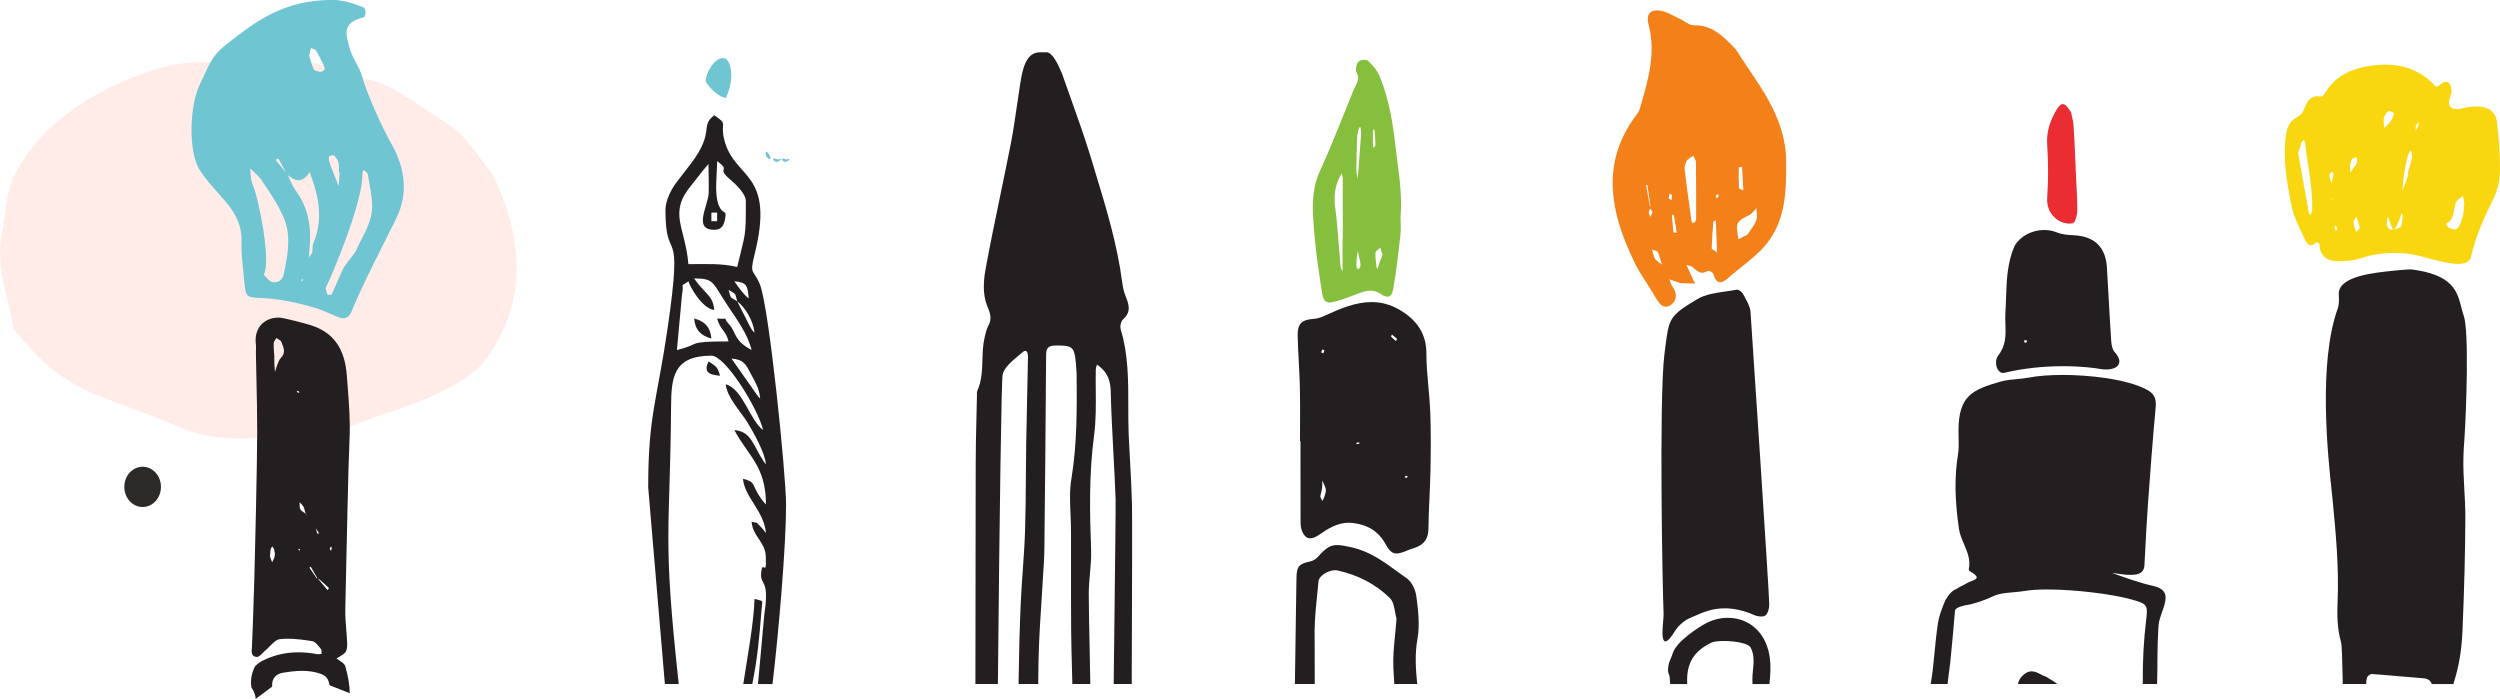 <?xml version="1.0" encoding="UTF-8"?>
<!DOCTYPE svg PUBLIC "-//W3C//DTD SVG 1.0//EN" "http://www.w3.org/TR/2001/REC-SVG-20010904/DTD/svg10.dtd">
<!-- Creator: CorelDRAW -->
<svg xmlns="http://www.w3.org/2000/svg" xml:space="preserve" width="81.747mm" height="22.852mm" version="1.0" style="shape-rendering:geometricPrecision; text-rendering:geometricPrecision; image-rendering:optimizeQuality; fill-rule:evenodd; clip-rule:evenodd"
viewBox="0 0 1758.4 491.56"
 xmlns:xlink="http://www.w3.org/1999/xlink"
 xmlns:xodm="http://www.corel.com/coreldraw/odm/2003">
 <defs>
  <style type="text/css">
   <![CDATA[
    .fil9 {fill:#2B2A29}
    .fil7 {fill:#231F20}
    .fil8 {fill:#6FC5D1}
    .fil0 {fill:#FFECE9}
    .fil1 {fill:#231F20;fill-rule:nonzero}
    .fil2 {fill:#6FC5D2;fill-rule:nonzero}
    .fil3 {fill:#86BE3E;fill-rule:nonzero}
    .fil4 {fill:#EA2D33;fill-rule:nonzero}
    .fil5 {fill:#F4801A;fill-rule:nonzero}
    .fil6 {fill:#F9D710;fill-rule:nonzero}
   ]]>
  </style>
 </defs>
 <g id="Layer_x0020_1">
  <g id="_2483699485504">
   <path class="fil0" d="M346.84 123.26c-7.87,-9.2 -18.71,-28.64 -33.18,-37.04 -17.75,-10.3 -34.31,-25.37 -53.91,-30.17 -8.92,-2.18 -18.04,-3.89 -26.55,-7.79 -7.48,-3.43 -14.44,-5.66 -22.28,-2.82 -3.57,1.29 -7.53,1.06 -11.3,0.93 -21.31,-0.86 -42.66,-3.61 -63.9,-2.46 -33.02,1.79 -106.36,30.77 -128,84.87 -3.48,10.97 -4.03,23.54 -6.37,35.22 -4.9,24.44 4.92,45.51 8.36,68.04 8.26,8.75 16.01,18.58 24.93,25.9 8.98,7.36 18.8,13.57 28.84,17.91 20.33,8.79 41.29,15.06 61.55,24.12 15.6,6.98 31.38,8.53 47.48,8.55 5.35,0.01 10.75,-1.42 16.04,-0.83 21.45,2.33 42.22,-0.71 62.8,-9.57 17.98,-7.75 36.9,-11.88 54.61,-20.48 13.39,-6.5 28.55,-13.89 37.63,-27.23 22.72,-33.36 28.47,-74.55 3.26,-127.14z"/>
   <path class="fil1" d="M225 408.66l-1.25 -1.49c0.04,0 0.07,0 0.11,0 0.2,0 0.41,0 0.5,0.09 2.14,1.86 4.64,4.08 7.04,6.4 -0.09,0.17 -0.4,0.6 -0.64,0.92 -0.13,0.18 -0.26,0.35 -0.37,0.51 -1.8,-2.15 -3.59,-4.29 -5.39,-6.44zm-1.84 -1.78c-0.17,-0.02 -0.4,-0.05 -0.45,-0.12 -1.37,-1.99 -2.73,-4.02 -4.05,-5.99l-1.03 -1.53c0.24,-0.16 0.47,-0.31 0.71,-0.47l0.23 -0.16 0.98 1.72c1.25,2.19 2.5,4.39 3.76,6.57 -0.05,-0.01 -0.11,-0.01 -0.16,-0.02zm-8.49 -45.82c-0.38,-0.3 -0.81,-0.58 -1.23,-0.85 -0.91,-0.59 -1.86,-1.19 -2.21,-2 -0.48,-1.1 -0.49,-2.43 -0.5,-3.72 -0,-0.42 -0,-0.85 -0.02,-1.27 0.23,0.25 0.47,0.49 0.71,0.73 0.74,0.76 1.52,1.55 2.01,2.46 0.51,0.91 0.76,2 1.01,3.04 0.11,0.47 0.22,0.95 0.36,1.41l1.6 2.37c-0.57,-0.72 -1.14,-1.44 -1.72,-2.17zm-3.77 25.89c-0.13,0.13 -0.26,0.25 -0.39,0.37 -0.05,-0.07 -0.11,-0.13 -0.16,-0.2 -0.23,-0.27 -0.44,-0.53 -0.61,-0.82 0.04,-0.09 0.2,-0.29 0.29,-0.38 0.35,0.2 0.69,0.43 1.04,0.67l0.11 0.08 -0.28 0.27zm-2.04 -111.53c-0.06,-0.08 -0.11,-0.15 -0.18,-0.23 0.09,-0.03 0.19,-0.07 0.28,-0.1 0.34,-0.13 0.71,-0.25 0.86,-0.16 0.23,0.12 0.39,0.47 0.56,0.85 0.06,0.13 0.11,0.26 0.18,0.39 -0.08,0.01 -0.16,0.04 -0.24,0.05 -0.29,0.06 -0.57,0.11 -0.69,0.04 -0.3,-0.19 -0.53,-0.5 -0.78,-0.82zm15.63 99.64c-0.13,0.03 -0.28,0.08 -0.43,0.12 -0.29,0.08 -0.67,0.19 -0.85,0.23 -0.41,-1.27 -0.79,-2.59 -1.14,-3.81l2.41 3.47zm-26.86 -123.42c-1.14,1.16 -1.79,2.82 -2.42,4.44 -0.08,0.21 -0.17,0.43 -0.25,0.63 -0.51,1.28 -0.88,2.62 -1.25,3.92 -0.09,0.34 -0.18,0.67 -0.28,1 -0.03,-0.36 -0.07,-0.72 -0.1,-1.08 -0.15,-1.55 -0.3,-3.15 -0.38,-4.72 -0.06,-1.07 -0.05,-2.14 -0.03,-3.38 0.01,-0.59 0.02,-1.21 0.02,-1.9 -0.04,-0.75 -0.11,-1.54 -0.18,-2.36 -0.17,-2.07 -0.37,-4.42 -0.28,-6.71 0.03,-0.87 0.62,-1.76 1.19,-2.62 0.23,-0.35 0.48,-0.71 0.68,-1.09 0.37,0.25 0.79,0.49 1.2,0.71 0.97,0.54 1.98,1.1 2.28,1.88 0.14,0.36 0.29,0.72 0.43,1.08 1.35,3.34 2.75,6.8 -0.63,10.2zm-4.41 139.47c-0.21,1.12 -0.76,2.21 -1.29,3.26 -0.18,0.37 -0.37,0.73 -0.54,1.11 -0.32,-0.86 -0.65,-1.71 -0.94,-2.47l-0.54 -1.4c0.06,-0.68 0.09,-1.3 0.12,-1.88 0.08,-1.24 0.14,-2.31 0.34,-3.34 0.1,-0.55 0.43,-1.06 0.79,-1.59 0.11,-0.17 0.23,-0.35 0.33,-0.53 0.13,0.19 0.26,0.38 0.39,0.57 0.4,0.54 0.81,1.11 0.95,1.71 0.33,1.44 0.66,3.1 0.38,4.56zm38.98 -5.64c0.16,-0.37 0.34,-0.76 0.51,-1.16 0.06,0.07 0.11,0.14 0.16,0.22 0.24,0.32 0.49,0.64 0.48,0.92 -0.04,0.53 -0.25,1.08 -0.46,1.61 -0.05,0.13 -0.1,0.26 -0.15,0.39l-0.8 -1.39 0.25 -0.58zm-9.34 74.61c-4.39,-0.85 -8.73,-1.27 -12.9,-1.27l-0 0c-9.12,0 -17.75,2.04 -25.61,6.06 -1.64,0.84 -3.26,2.07 -4.95,3.77l-0.03 0.04c-2.5,4.6 -3.48,10.66 -2.45,15.09l0.03 0.06c0.25,0.31 0.44,0.57 0.59,0.82 1.35,2.22 2.19,4.74 2.3,6.93l11.57 -8.63c-0.36,-5.65 2.35,-8.97 8.05,-9.86 3.89,-0.61 8.49,-1.23 13.03,-1.23 4.69,0 8.86,0.65 12.76,1.99 4.03,1.38 5.74,3.51 6.53,8.14l14.25 5.6c-0.13,-5.71 -1.16,-11.91 -3.16,-18.95 -0.46,-1.62 -2.29,-2.83 -4.07,-4.01 -0.73,-0.48 -1.48,-0.98 -2.12,-1.49 0.61,-0.4 1.27,-0.77 1.91,-1.14 1.62,-0.93 3.3,-1.89 4.39,-3.3 1.24,-1.6 1.27,-4.44 1.19,-6.43 -0.12,-3.07 -0.38,-6.19 -0.62,-9.2 -0.39,-4.84 -0.8,-9.84 -0.69,-14.75l0.11 -5.27c0.52,-24.51 2.08,-99.11 2.84,-113.41 0.68,-12.65 -0.31,-25.28 -1.26,-37.51 -0.2,-2.56 -0.4,-5.12 -0.58,-7.68 -1.4,-19.45 -9.53,-30.81 -25.58,-35.76 -3.41,-1.06 -18.91,-5.33 -22.42,-5.33l-0.05 0c-5.15,0.06 -9.58,1.93 -12.46,5.27 -2.97,3.44 -4.21,8.28 -3.49,13.61 0.16,1.19 0.11,2.42 0.06,3.62 -0.03,0.71 -0.06,1.43 -0.05,2.15 0.1,5.92 0.23,11.93 0.36,17.75 0.28,12.45 0.57,25.33 0.55,37.99 -0.03,22.79 -1.63,90.92 -1.99,102.32 -0.12,3.82 -0.24,7.64 -0.36,11.45 -0.38,12.07 -0.76,24.56 -1.32,36.83 -0.02,0.49 -0.06,1 -0.1,1.49 -0.25,2.87 -0.5,5.85 3.37,6.25 1.35,0.14 2.82,-1.37 4.26,-2.82 0.62,-0.63 1.26,-1.27 1.86,-1.76 1.09,-0.88 2.16,-1.98 3.2,-3.04 2.25,-2.28 4.57,-4.65 7.06,-4.93 1.75,-0.2 3.62,-0.3 5.57,-0.3 5.66,0 11.38,0.82 17.24,1.73 1.82,0.28 3.51,2.39 5.01,4.26 0.35,0.44 0.69,0.86 1.03,1.26 0.42,0.49 0.42,1.41 0.41,2.3 0,0.37 -0,0.75 0.03,1.11 -0.33,0.03 -0.66,0.07 -0.98,0.12 -0.8,0.11 -1.65,0.2 -2.3,0.08z"/>
   <path class="fil1" d="M189.66 409.05l0 0c-0.1,-0.21 -0.19,-0.42 -0.28,-0.62l0.14 -0.47c0.06,-0.21 0.12,-0.41 0.19,-0.62 0.06,0.15 0.11,0.28 0.11,0.41 -0.02,0.43 -0.08,0.87 -0.15,1.3z"/>
   <path class="fil1" d="M232.89 361.52c0.12,0.09 0.25,0.2 0.26,0.27 0.02,0.15 -0.03,0.32 -0.09,0.5 -0.06,-0.13 -0.12,-0.26 -0.18,-0.39l0.02 -0.38z"/>
   <path class="fil2" d="M177.99 120.37c2.16,2 4.39,4.07 5.94,6.36l0.54 0.8c5.78,8.51 11.76,17.32 15.47,26.59 4.98,12.52 2.31,25.66 -0.26,38.35l-0.09 0.45c-0.57,2.71 -2.55,5.61 -6.42,5.61 -0.62,0 -1.27,-0.07 -1.95,-0.23 -1.51,-0.34 -2.65,-1.7 -3.87,-3.14 -0.57,-0.68 -1.16,-1.37 -1.81,-1.98 1.36,-2.37 3.03,-9.54 -0.27,-31.13 -1.99,-13 -5.28,-27 -7.64,-32.57 -1.05,-2.45 -1.25,-5.18 -1.45,-7.83 -0.08,-1.07 -0.17,-2.17 -0.31,-3.26 0.69,0.66 1.41,1.34 2.11,1.99zm17.89 -8.79c1.92,3.5 3.65,6.71 5.26,9.79 -2.4,-3 -4.9,-6.04 -7.43,-9.03 0.73,-0.25 1.45,-0.51 2.18,-0.76zm14.18 15.22c2.16,0 4.21,-1.17 6.24,-3.57 0.48,-0.57 0.86,-1.2 1.22,-1.8 0.11,-0.18 0.21,-0.36 0.32,-0.54 0.06,0.22 0.12,0.43 0.19,0.65 0.19,0.65 0.39,1.33 0.63,1.99 7.1,18.74 7.62,33.94 1.62,47.83 -0.43,1.03 -0.44,2.18 -0.45,3.29 -0,0.91 -0.01,1.86 -0.25,2.71 -0.27,0.97 -0.93,1.89 -1.58,2.79 -0.21,0.29 -0.42,0.59 -0.63,0.88 0.01,-0.28 0.01,-0.57 0.01,-0.86 0,-1.07 0,-2.17 0.12,-3.25 1.33,-12.23 1.44,-28.17 -9.6,-43.01 -1.74,-2.31 -2.88,-4.92 -3.98,-7.44 -0.47,-1.07 -0.95,-2.17 -1.48,-3.25 2.43,1.82 4.94,3.57 7.61,3.57zm7.59 -88.4c0.15,-1.02 0.3,-1.99 0.5,-2.96 0.08,-0.4 0.27,-0.83 0.46,-1.23 0.07,-0.15 0.13,-0.3 0.2,-0.45 0.35,0.16 0.75,0.31 1.14,0.45 0.96,0.36 1.95,0.74 2.23,1.21 2.8,4.77 4.8,8.75 6.3,12.52 0.08,0.19 -0,0.49 -0.22,0.85 -0.46,0.73 -1.48,1.6 -2.21,1.66 -0.11,0 -0.23,0.01 -0.36,0.01 -1.8,0 -4.49,-0.75 -4.79,-1.33 -1.12,-2.26 -1.84,-4.61 -2.54,-6.87 -0.28,-0.9 -0.56,-1.83 -0.86,-2.73 0.06,-0.38 0.12,-0.76 0.17,-1.13zm11.73 163.44c1.33,-2.41 7.9,-17.39 14.05,-34.24 5.5,-15.07 11.94,-35.21 11.43,-45.63 -0.05,-0.58 0.27,-1.16 0.61,-1.77 0.12,-0.22 0.24,-0.44 0.35,-0.67 0.3,0.28 0.65,0.57 0.98,0.84 0.87,0.72 1.77,1.45 1.87,2.13 0.34,2.34 0.78,4.74 1.2,7.06 1.3,7.08 2.64,14.39 1.37,21.09 -1.2,6.41 -4.36,12.58 -7.42,18.55 -1.4,2.74 -2.85,5.57 -4.09,8.39 -0.12,0.25 -0.88,1.2 -1.85,2.4 -2.33,2.9 -5.84,7.28 -6.89,9.73 -1.43,3.12 -2.83,6.31 -4.19,9.4 -1.15,2.61 -2.33,5.3 -3.53,7.94 -0.1,0.23 -1.05,0.3 -1.74,0.34 -0.37,0.03 -0.74,0.05 -1.07,0.09 -0.14,-0.62 -0.39,-1.29 -0.62,-1.95 -0.53,-1.44 -1.07,-2.94 -0.46,-3.69zm2.04 -91.85c0.12,-0.31 2.58,-0.82 3.42,-0.82l0.05 0 0.23 0.29c1.24,1.54 2.52,3.13 2.93,4.75 0.39,1.6 0.36,3.25 0.34,4.86 -0.01,0.69 -0.02,1.41 -0,2.11l0.01 0.13 0.26 0.03c0.09,0.01 0.17,0.02 0.26,0.02 -0.25,3.17 -0.49,6.34 -0.74,9.51 -0.77,-1.99 -1.56,-3.99 -2.33,-5.93 -0.5,-1.27 -1.01,-2.55 -1.51,-3.82l-0.37 -0.93c-0.76,-1.92 -1.54,-3.91 -2.13,-5.88 -0.44,-1.45 -0.79,-2.98 -0.42,-4.32zm-18.52 87.63c-0.02,0.11 -0.03,0.22 -0.04,0.33l-0.25 -0.13c-0.19,-0.11 -0.39,-0.21 -0.58,-0.32 0.14,-0.51 0.28,-1.01 0.41,-1.51 0.04,0.02 0.08,0.04 0.11,0.06 0.14,0.08 0.39,0.23 0.4,0.3 0.04,0.41 -0.01,0.82 -0.06,1.27zm-72.98 -79.02c3.7,6.26 8.91,12.09 13.94,17.74 1.53,1.71 3.11,3.48 4.62,5.24 8.23,9.5 11.84,18.61 11.4,28.68 -0.26,6.46 0.41,12.77 1.18,20.08 0.36,3.41 0.73,6.94 1.04,10.77 0.51,3.75 0.89,5.91 2.51,7.03 1.57,1.07 4.21,1.21 9.46,1.48 0.62,0.03 1.27,0.07 1.96,0.1 10.17,0.64 20.93,2.64 33.84,6.28 5.01,1.42 9.84,3.52 14.51,5.57 1.05,0.46 2.11,0.92 3.17,1.38 1.42,0.61 2.71,0.92 3.85,0.92 2.61,0 4.54,-1.59 5.9,-4.86 6.44,-15.6 14.19,-31.01 21.69,-45.9 3.29,-6.54 6.7,-13.31 9.94,-19.99 7.95,-16.3 6.56,-34.49 -3.99,-52.6 -6.06,-10.53 -17.34,-35.84 -20.14,-46.35 -0.89,-3.5 -2.75,-7 -4.54,-10.39 -1.87,-3.52 -3.79,-7.16 -4.59,-10.73 -0.21,-0.97 -0.46,-1.97 -0.72,-2.95 -1.05,-4.03 -2.12,-8.19 -0.05,-11.68 1.67,-2.8 5.2,-4.83 10.78,-6.2 0.77,-0.18 1.29,-1.22 1.42,-2.76 0.14,-1.76 -0.32,-3.79 -1.46,-4.25 -8.17,-3.4 -14.97,-5.1 -20.78,-5.22 -0.52,-0 -1.04,-0.01 -1.56,-0.01l-0.01 0c-15.39,0 -29.35,3.24 -42.68,9.91 -11.77,5.89 -21.61,13.64 -31.12,21.13l-2.09 1.65c-7.3,5.83 -10.73,13.39 -14.04,20.72 -0.85,1.88 -1.74,3.83 -2.66,5.69 -7.65,15.5 -8.07,47.2 -0.79,59.51z"/>
   <g>
    <g>
     <path class="fil1" d="M929.07 347.2c0.36,-1.51 0.7,-2.93 0.87,-4.37 0.16,-1.32 0.14,-2.68 0.11,-4 -0,-0.28 -0.01,-0.57 -0.02,-0.85 0.19,0.42 0.4,0.84 0.59,1.25 0.74,1.54 1.5,3.13 1.85,4.77 0.3,1.38 -0.2,2.97 -0.66,4.51l-0.15 0.5c-0.27,0.89 -0.75,1.74 -1.21,2.57 -0.16,0.28 -0.32,0.57 -0.47,0.86l-0.33 -0.79c-0.35,-0.83 -0.7,-1.66 -1.03,-2.44 0.15,-0.69 0.31,-1.36 0.46,-2.01zm0.37 -99.8c0.22,-0.55 0.45,-1.11 0.77,-1.6 0.27,0.03 1.06,0.34 1.26,0.48 -0.08,0.59 -0.28,1.16 -0.49,1.76 -0.06,0.16 -0.11,0.32 -0.16,0.48l-1.57 -0.65c0.07,-0.15 0.13,-0.31 0.2,-0.46zm24.63 64.14c0.34,-0.15 0.69,-0.3 1.05,-0.46l0.68 0.26c0.22,0.08 0.44,0.17 0.66,0.26 -0.09,0.06 -0.19,0.13 -0.29,0.2 -0.41,0.29 -0.8,0.57 -1.21,0.6l-0.03 0c-0.28,0 -0.62,-0.27 -0.94,-0.52 -0.08,-0.06 -0.17,-0.14 -0.25,-0.19l0.33 -0.15zm24.73 -75.76c0.08,-0.16 0.16,-0.32 0.23,-0.47 0.73,0.61 1.45,1.21 2.15,1.8l1.37 1.14c-0.28,0.76 -0.46,1.23 -0.62,1.67 -0.26,-0.23 -0.53,-0.46 -0.8,-0.68 -0.94,-0.79 -1.91,-1.61 -2.74,-2.49 -0.03,-0.13 0.24,-0.65 0.4,-0.96zm9.33 99.69c0.21,-0.35 0.43,-0.72 0.7,-0.82 0.22,-0.08 0.61,0.07 0.97,0.23 0.11,0.05 0.22,0.09 0.32,0.14 -0.05,0.1 -0.1,0.2 -0.15,0.3 -0.16,0.33 -0.35,0.69 -0.54,0.74 -0.3,0.07 -0.74,-0.06 -1.15,-0.2 -0.11,-0.03 -0.22,-0.08 -0.32,-0.11 0.06,-0.09 0.11,-0.18 0.17,-0.28zm-73.84 -62.26c0.2,8.58 0.15,17.31 0.11,25.77 -0.02,3.65 -0.04,7.43 -0.04,11.15l0 0.17 0.35 0c0,4.24 -0,8.48 -0,12.72 -0,13.58 -0.01,27.63 0.04,41.44l0 0.96c0,2.59 0,5.27 0.86,7.58 1.42,3.8 3.38,5.64 6.01,5.64 1.78,0 3.86,-0.85 6.35,-2.59 6.08,-4.24 12.69,-8.38 20.69,-8.38 0.99,0 2,0.06 3,0.19 10.88,1.35 18.25,6.21 23.19,15.3 2.39,4.42 4.5,6.13 7.53,6.13 1.91,0 4.26,-0.69 8.12,-2.38 0.98,-0.43 2.02,-0.76 3.04,-1.08 0.66,-0.22 1.34,-0.43 2.01,-0.68 6.3,-2.3 9.12,-6.4 9.17,-13.27 0.05,-7.4 0.4,-14.92 0.73,-22.19 0.28,-6.1 0.57,-12.41 0.69,-18.61 0.23,-13.16 0.39,-27.29 -0.15,-41.47 -0.23,-5.83 -0.77,-11.74 -1.29,-17.46 -0.7,-7.63 -1.43,-15.51 -1.4,-23.25 0.07,-13.63 -6.31,-23.88 -19.49,-31.33 -6.07,-3.44 -12.33,-5.1 -19.11,-5.1l0 0c-11.08,0 -21.77,4.47 -31.75,9.05 -2.75,1.27 -5.68,2.52 -8.55,2.71 -9.12,0.63 -11.84,3.47 -11.66,12.16 0.14,6.21 0.48,12.52 0.8,18.62 0.31,5.96 0.64,12.12 0.78,18.18z"/>
     <path class="fil3" d="M941.98 125.06c0.39,-0.81 0.88,-1.58 1.35,-2.33 0.14,-0.22 0.28,-0.45 0.42,-0.67 0.06,0.25 0.14,0.51 0.21,0.76 0.23,0.8 0.46,1.63 0.46,2.44 0.04,11.37 0.04,22.93 0.04,34.11l-0 8.75 -0.16 -0.02 0 5.03c0,4.84 0,9.67 -0,14.51 0,0.88 -0.02,1.77 -0.04,2.64 -0.01,0.2 -0.01,0.4 -0.02,0.59 -0.1,-0.22 -0.21,-0.44 -0.31,-0.65 -0.46,-0.95 -0.94,-1.93 -1.03,-2.93 -0.45,-4.82 -0.83,-9.72 -1.2,-14.47 -0.7,-8.95 -1.42,-18.19 -2.61,-27.2 -1.02,-7.8 -0.1,-14.33 2.91,-20.56zm12.09 59.41c0.05,-0.69 0.09,-1.46 0.13,-2.37l0.34 -2.48c0.13,-0.99 0.29,-2.13 0.45,-3.29 0.09,0.43 0.19,0.85 0.29,1.27 0.44,1.9 0.89,3.86 1.26,5.81 0.26,1.36 0.47,2.8 0.27,4.11 -0.07,0.5 -0.52,0.93 -0.99,1.4 -0.17,0.17 -0.34,0.33 -0.5,0.51 -0.13,-0.15 -0.27,-0.31 -0.41,-0.45 -0.41,-0.43 -0.8,-0.84 -0.86,-1.29 -0.12,-0.9 -0.06,-1.87 0.03,-3.21zm0.49 -87.66c0.09,-2 0.58,-4.01 1.06,-5.96 0.08,-0.33 0.16,-0.66 0.24,-1 0.02,-0.1 0.56,-0.2 0.79,-0.24 0.13,-0.03 0.26,-0.05 0.38,-0.08 0.2,2.74 0.33,4.64 0.34,4.73 -0.21,2.77 -0.4,5.35 -0.59,7.8 -0.45,6.15 -0.85,11.47 -1.27,16.76 -0.15,1.99 -0.36,4 -0.56,5.95 -0.03,0.36 -0.07,0.72 -0.11,1.08 -0.06,-0.42 -0.13,-0.84 -0.2,-1.25 -0.3,-1.9 -0.61,-3.86 -0.61,-5.78 0.01,-6.65 0.18,-13.85 0.54,-22.01zm11.12 -4.36c0.03,-0.48 0.24,-0.98 0.45,-1.45 0.05,-0.11 0.1,-0.21 0.14,-0.32 0.04,0.08 0.08,0.16 0.12,0.24 0.22,0.4 0.43,0.79 0.46,1.19l0.05 0.62c0.26,3.06 0.52,6.22 0.54,9.33 0,0.5 -0.47,1.04 -0.92,1.57 -0.14,0.16 -0.28,0.32 -0.41,0.49 -0.04,-0.14 -0.07,-0.29 -0.11,-0.43 -0.15,-0.55 -0.29,-1.11 -0.33,-1.66 -0.06,-0.99 -0.05,-2 -0.04,-2.98 0.01,-0.42 0.01,-0.85 0.01,-1.27l-0.02 -0.17c0,-0.45 -0.01,-0.89 -0.01,-1.34 -0.01,-1.25 -0.03,-2.54 0.05,-3.8zm3.96 82.74c0.41,-0.32 0.84,-0.65 1.21,-0.98l1.52 4.94 -0.52 1.46c-0.96,2.69 -1.96,5.48 -3,8.29 -0.16,0 -0.43,-0.06 -0.53,-0.1 -0.1,-0.92 -0.21,-1.85 -0.33,-2.76 -0.34,-2.76 -0.69,-5.61 -0.52,-8.36 0.05,-0.85 1.13,-1.68 2.18,-2.49zm-45 -8.86c1.01,12.3 3.23,26.91 5.47,40.86 0.66,4.08 2.73,6.01 5.94,5.52 4.89,-0.76 10.19,-2.79 15.32,-4.75 1.88,-0.72 3.65,-1.4 5.37,-2 2.98,-1.05 5.22,-1.51 7.24,-1.51 2.42,-0 4.64,0.68 6.79,2.11 2.21,1.45 3.84,2.13 5.15,2.13 2.15,0 3.42,-1.79 4.11,-5.82 2.12,-12.31 3.56,-25.01 4.95,-37.28l0.02 -0.16c0.34,-2.95 0.25,-6.02 0.17,-8.98 -0.04,-1.35 -0.08,-2.73 -0.08,-4.07 1.12,-13.31 -0.61,-26.52 -2.29,-39.3 -0.48,-3.64 -0.98,-7.42 -1.4,-11.14 -1.65,-14.58 -4.23,-31.67 -10.87,-47.99 -1.51,-3.71 -4.26,-7.44 -8.17,-11.07 -0.57,-0.52 -1.54,-0.81 -2.74,-0.81 -1.6,0 -3.27,0.53 -4.13,1.32 -1.45,1.31 -2.36,6 -1.45,7.49 2.36,3.86 0.88,6.66 -0.55,9.37 -0.4,0.75 -0.81,1.53 -1.13,2.31 -1.75,4.3 -3.47,8.62 -5.21,12.93 -5.99,14.93 -12.19,30.37 -18.92,45.16 -6.29,13.83 -5.06,28.28 -3.88,42.25 0.1,1.15 0.19,2.29 0.29,3.44z"/>
     <path class="fil1" d="M924.74 481.12c-0.1,-21.22 -0.14,-35.11 -0.09,-38.08 0.15,-8.97 1.09,-18.08 2.01,-26.88 0.26,-2.52 0.52,-5.04 0.76,-7.56 0.35,-3.45 6.65,-7.54 11.63,-7.54 0.56,0 1.1,0.05 1.58,0.16 14.62,3.2 27.03,9.72 36.88,19.37 2.43,2.38 3.17,6.56 3.82,10.24 0.28,1.56 0.54,3.03 0.91,4.27 -0.28,4.09 -0.66,8.04 -1.04,11.86 -0.79,8.04 -1.53,15.64 -1.14,23.15 0.19,3.66 0.4,7.33 0.63,11.01l16.12 0c-1.06,-10.43 -1.75,-21.13 0.2,-31.94 1.74,-9.69 0.41,-20.31 -0.78,-29.67 -0.55,-4.36 -3.07,-10.15 -6.82,-12.77 -2.16,-1.51 -4.33,-3.1 -6.43,-4.62 -9.58,-6.99 -19.48,-14.22 -32,-17.06 -4.21,-0.95 -7.64,-1.69 -10.46,-1.69l-0 0c-4.73,0 -8,1.99 -13.45,8.2 -1.42,1.62 -3.54,2.91 -5.4,3.3 -8.1,1.69 -9.66,3.54 -9.78,11.62 -0.12,7.83 -0.25,15.66 -0.37,23.49 -0.27,16.77 -0.55,34.03 -0.74,51.14l13.94 0z"/>
    </g>
    <g>
     <path class="fil1" d="M706.85 195.14c3.68,-20.56 7.61,-40.92 10.62,-56.37 0.67,-3.49 8.23,-5.57 20.23,-5.57 4.36,0 8.79,0.3 11.28,0.77 9.43,1.76 10.48,6.74 11.94,13.61 0.09,0.44 0.19,0.89 0.29,1.35 1.66,7.67 3.96,15.33 6.17,22.75 0.94,3.16 1.92,6.43 2.83,9.65 0.69,2.43 2.82,13.75 4.53,22.84 0.69,3.69 1.29,6.87 1.69,8.92 0.16,0.78 0,1.65 -0.15,2.49 -0.05,0.3 -0.1,0.6 -0.14,0.9 -0.2,-0.14 -0.41,-0.27 -0.6,-0.41 -0.61,-0.4 -1.23,-0.82 -1.75,-1.32 -9.96,-9.46 -21.16,-14.27 -33.3,-14.27 -8.33,0 -17.34,2.27 -26.75,6.74 -1.68,0.8 -2.94,1.19 -3.84,1.19 -1.65,0 -2.33,-1.22 -2.6,-4.66 -0.07,-0.8 -0.17,-1.62 -0.26,-2.41 -0.26,-2.07 -0.52,-4.22 -0.18,-6.21zm89.18 285.98l-12.71 0 0.43 -36.87c0.63,-53.87 1.05,-89.46 0.91,-93.31 -0.4,-10.91 -0.99,-22 -1.56,-32.73 -0.75,-14.17 -1.53,-28.82 -1.88,-43.24 -0.2,-7.54 -2.4,-12.57 -7.38,-16.8 -0.52,-0.45 -1.09,-0.87 -1.63,-1.27 -0.22,-0.16 -0.43,-0.32 -0.65,-0.48 -0.09,0.3 -0.18,0.61 -0.28,0.9 -0.26,0.8 -0.53,1.62 -0.54,2.42 -0.11,4.95 -0.06,9.99 -0.02,14.87 0.1,10.49 0.19,21.33 -1.21,31.8 -3.63,27.35 -3.02,54.57 -2.08,80.12 0.21,5.63 -0.3,11.36 -0.79,16.91 -0.42,4.74 -0.86,9.65 -0.84,14.46 0.04,11.97 0.31,24.13 0.57,35.89 0.2,8.95 0.4,18.18 0.51,27.31l-12.64 0c-0.1,-4.6 -0.22,-9.2 -0.34,-13.68 -0.22,-8.01 -0.44,-16.29 -0.5,-24.44 -0.11,-14.99 -0.1,-30.23 -0.09,-44.97 0.01,-8.09 0.01,-16.17 -0,-24.25 -0.01,-3.86 -0.18,-7.81 -0.35,-11.64 -0.37,-8.37 -0.76,-17.02 0.6,-25.25 4.12,-24.98 3.9,-49.84 3.69,-73.87 -0.1,-1.23 -0.17,-2.49 -0.25,-3.71 -0.17,-2.69 -0.33,-5.47 -0.77,-8.16 -1.1,-6.84 -3,-8.13 -11.99,-8.13 -0.75,0 -1.54,0 -2.37,0.02 -6.09,0.12 -6.1,3.79 -6.1,8.03l-0 0.75c-0.25,40.83 -0.64,84.5 -1.19,133.5 -0.04,3.55 -0.16,7.2 -0.37,10.85 -0.41,7.5 -0.92,15.12 -1.4,22.5 -1.01,15.26 -2.05,31.05 -2.36,46.58 -0.1,5.21 -0.17,10.49 -0.21,15.87l-13.81 0 0.03 -2.8c0.25,-19.36 0.73,-37.04 1.49,-54.07 0.34,-7.7 0.89,-15.52 1.43,-23.08 0.63,-9.05 1.3,-18.41 1.6,-27.63 0.42,-12.79 0.51,-25.8 0.59,-38.39 0.05,-7.63 0.1,-15.51 0.22,-23.26 0.2,-11.79 0.47,-23.79 0.72,-35.39 0.18,-8.31 0.38,-16.9 0.54,-25.35 0.03,-1.4 -0.22,-3.19 -1,-3.98 -0.65,-0.66 -1.56,-0.48 -2.7,0.5 -0.86,0.74 -1.75,1.47 -2.69,2.25 -4.88,4.03 -10.41,8.6 -11.46,13.69 -0.82,4.07 -2.12,93.45 -3.32,217.52l-15.82 0c0.13,-82.75 0.21,-143.19 0.21,-154.61 -0,-11.17 0.27,-22.52 0.54,-33.5 0.11,-4.84 0.24,-9.85 0.33,-14.77 0,-0.27 -0.01,-0.56 -0.02,-0.84 -0.03,-0.86 -0.06,-1.74 0.26,-2.46 3.18,-6.98 3.4,-14.5 3.61,-21.77 0.15,-5.13 0.31,-10.43 1.49,-15.51 0.1,-0.42 0.2,-0.84 0.29,-1.28 0.54,-2.39 1.09,-4.87 2.25,-6.98 2.85,-5.22 1.59,-8.85 -0.69,-14.31 -3.36,-8.02 -2.5,-18.25 -1.19,-25.43 3.22,-17.63 6.93,-35.49 10.52,-52.76 2.47,-11.92 5.03,-24.24 7.41,-36.4 1.52,-7.79 2.69,-15.79 3.81,-23.53 0.61,-4.17 1.23,-8.47 1.9,-12.7 0.14,-0.85 0.26,-1.71 0.38,-2.57 0.2,-1.54 0.42,-3.12 0.74,-4.65 2.67,-17.84 8.41,-20.3 14.21,-20.3 0.47,0 0.92,0.02 1.37,0.02 0.42,0.01 0.82,0.02 1.21,0.02 0.43,0 0.79,-0.01 1.11,-0.04 0.08,-0.01 0.17,-0.02 0.25,-0.02 3.82,0 7.68,7.34 10.23,13.5 0.25,0.42 0.42,0.79 0.53,1.09 1.92,5.49 3.91,11.06 5.84,16.45 5.12,14.32 10.41,29.12 14.87,43.91 0.92,3.04 1.85,6.08 2.77,9.12 7.61,24.98 15.47,50.81 18.96,77.29 0.39,2.94 0.95,6.36 2.17,9.48l0.15 0.38c2.29,5.8 4.45,11.27 -1.62,16.64 -1.47,1.31 -2.35,4.9 -1.71,6.99 5.38,17.67 5.37,36 5.36,53.73 -0.01,6.77 -0.01,13.78 0.28,20.64 0.27,6.15 0.62,12.41 0.95,18.47 0.56,9.94 1.12,20.23 1.36,30.36 0.2,8.35 0.08,58.08 -0.18,126.33zm-75.48 -353.92c0.14,-0.28 0.28,-0.56 0.42,-0.85 0.12,0.18 0.25,0.36 0.37,0.52 0.29,0.4 0.57,0.78 0.51,0.99 -0.24,0.91 -0.66,1.79 -1.06,2.64 -0.13,0.27 -0.26,0.54 -0.38,0.81 -0.12,-0.12 -0.24,-0.24 -0.37,-0.35 -0.28,-0.27 -0.76,-0.73 -0.72,-0.89 0.28,-0.97 0.74,-1.89 1.23,-2.87zm13.61 -65.61c0.23,0.33 0.51,0.68 0.77,1.01 0.72,0.9 1.45,1.83 1.37,2.63 -0.12,1.24 -1.92,2.56 -2.96,3.34l-0.01 0.15 -0 0 0 -0.15c-0.2,0 -0.85,-0.48 -1.43,-0.9 -0.35,-0.26 -0.74,-0.55 -1.12,-0.81 1.41,-2.19 2.41,-3.74 3.38,-5.27zm-17.29 162.99l-1.34 -0.92c-0.32,-0.22 -0.52,-0.36 -0.71,-0.48 0.17,-0.18 0.33,-0.37 0.49,-0.55 0.47,-0.54 0.95,-1.09 1.53,-1.46 0.19,-0.12 0.67,0 1.11,0.13 0.14,0.04 0.29,0.09 0.44,0.13 -0.53,1.08 -1.05,2.16 -1.52,3.15z"/>
     <path class="fil1" d="M705.18 244.68c0.14,-0.08 0.25,-0.13 0.35,-0.18 0.03,0.11 0.06,0.22 0.08,0.33 -0.18,-0 -0.38,-0.01 -0.67,-0.02l0.24 -0.13z"/>
    </g>
    <g>
     <path class="fil1" d="M1424.3 239.37c0.44,-0 0.88,-0.02 1.33,-0.03 -0.02,0.14 -0.03,0.28 -0.04,0.43 -0.03,0.46 -0.06,0.91 -0.27,1.17 -0.01,0.02 -0.08,0.07 -0.35,0.07 -0.17,0 -0.37,-0.02 -0.57,-0.04 -0.16,-0.01 -0.32,-0.03 -0.49,-0.04l-0.27 -1.56 0.66 -0.01zm-14.53 22.85c13.03,-3.09 26.95,-4.65 41.39,-4.65 13.16,0 22.85,1.35 25.48,1.87 1.51,0.3 3.12,0.45 4.66,0.45 2.17,0 5.19,-0.31 7.25,-1.8 1.27,-0.92 1.97,-2.07 2.11,-3.42 0.2,-2.06 -0.98,-4.57 -3.32,-7.1 -1.36,-1.47 -2.17,-4.13 -2.41,-7.92 -0.67,-10.14 -1.25,-20.47 -1.8,-30.45 -0.38,-6.9 -0.78,-14.04 -1.2,-21.06 -0.88,-14.5 -8.91,-22.14 -23.87,-22.7 -3.06,-0.12 -7.56,-0.45 -11.42,-2 -2.74,-1.11 -5.72,-1.67 -8.85,-1.67 -8.55,0 -16.67,4.29 -20.7,10.95 -0.17,0.43 -0.37,0.91 -0.58,1.43 -0.5,1.22 -1.06,2.61 -1.53,4.06 -3.3,10.27 -3.66,21.03 -4.01,31.44 -0.11,3.34 -0.23,6.8 -0.45,10.17 -0.17,2.7 -0.08,5.46 0.01,8.11 0.25,7.74 0.49,15.05 -4.98,21.97 -2.13,2.69 -1.95,6.76 -0.68,9.39 1.1,2.28 2.94,3.39 4.9,2.92z"/>
     <path class="fil4" d="M1439.93 138.55c-0.48,6.89 1.86,12.15 7.18,16.07 2.18,1.61 5.58,2.66 8.66,2.66 0.74,0 1.44,-0.06 2.09,-0.18 1.65,-0.3 3.17,-5.65 3.21,-8.72 0.07,-6.42 -0.27,-12.94 -0.61,-19.26 -0.12,-2.22 -0.23,-4.45 -0.33,-6.67 -0.12,-2.77 -0.24,-5.54 -0.36,-8.31 -0.34,-8.28 -0.71,-16.83 -1.25,-25.24 -0.19,-2.86 -0.86,-5.7 -1.34,-7.78 -0.18,-0.77 -0.34,-1.43 -0.44,-1.97l-0.02 -0.06c-2.48,-4.11 -4.24,-5.86 -5.87,-5.87 -1.37,0 -2.67,1.2 -4.35,4 -5.06,8.47 -7.16,16.29 -6.59,24.62 0.84,12.47 0.85,24.81 0.02,36.7z"/>
     <path class="fil1" d="M1447.1 481.12c-1.6,-1.29 -3.38,-2.34 -5.13,-3.38 -0.99,-0.58 -1.91,-1.13 -2.78,-1.71l-0.04 -0.02c-1.36,-0.45 -2.65,-1.1 -3.9,-1.75 -2.1,-1.07 -4.07,-2.08 -6.28,-2.08 -1.79,0 -3.53,0.69 -5.31,2.1 -2.71,2.14 -3.88,4.43 -4.28,6.83l27.72 0z"/>
     <path class="fil1" d="M1475.7 342.02c0.03,-0.48 0.06,-0.91 0.09,-1.28l0.85 -1.31c0.44,-0.66 0.69,-1.05 0.92,-1.41 0.09,0.06 0.18,0.13 0.28,0.19 0.19,0.13 0.53,0.35 0.54,0.45 -0.21,3.62 -0.49,7.12 -0.84,10.4 -0.08,0.13 -0.81,0.43 -1.18,0.43 -0.06,-0 -0.07,-0.01 -0.07,-0.01 -0.44,-0.37 -0.88,-1.1 -0.88,-1.68 0.05,-2.1 0.2,-4.22 0.3,-5.78zm41.54 139.1l-10.08 0c-0.14,-16.28 0.64,-30.99 2.36,-44.89 1.31,-10.72 0.86,-11.4 -9.85,-14.47 -13.7,-3.93 -40.41,-7.14 -59.55,-7.14 -6.63,0 -12.11,0.37 -16.3,1.09 -2.49,0.42 -5.1,0.65 -7.64,0.86 -5,0.42 -10.17,0.86 -14.47,2.91 -5.16,2.47 -13.07,5.34 -19.09,6.21 -6.55,1.43 -7.49,2.85 -7.57,4.05l-0.02 0.27 -0 -0.01c-0.79,10.18 -1.8,20.51 -2.76,30.5 -0.2,2 -0.39,4 -0.59,5.99 -0.15,1.58 -0.37,3.17 -0.6,4.72 -0.17,1.26 -0.36,2.57 -0.51,3.85 -0.19,1.76 -0.4,3.51 -0.6,5.26l-0.09 0.8 -11.91 0 0.3 -1.83c0.41,-2.54 0.84,-5.18 1.14,-7.77 0.45,-3.96 0.85,-8 1.22,-11.9 0.68,-7.01 1.38,-14.26 2.47,-21.33 0.69,-4.49 2.25,-8.81 3.84,-12.82l0.06 -0.15 0.17 0.02 -0.15 -0.06c0.46,-1.16 0.93,-2.31 1.4,-3.45 0.1,-0.24 0.31,-0.4 0.49,-0.51 3.32,-5.89 6.67,-6.86 7.07,-6.97 1.22,-0.9 2.67,-1.62 4.08,-2.33 1.03,-0.51 2,-1 2.82,-1.53 1.05,-0.67 2.34,-1.18 3.59,-1.66 1.95,-0.77 3.8,-1.48 3.88,-2.58 0.08,-1.1 -1.58,-2.62 -5.09,-4.65 -0.32,-0.19 -0.55,-0.82 -0.49,-1.15 1.43,-6.49 -1,-12.18 -3.34,-17.68 -1.51,-3.54 -3.07,-7.2 -3.62,-11.05 -2.92,-20.72 -3.12,-36.7 -0.65,-51.81 0.66,-4.04 0.56,-8.28 0.46,-12.38 -0.04,-1.63 -0.08,-3.32 -0.08,-4.98 0.12,-24.39 10.07,-28.44 29.14,-34.02 3.78,-1.11 7.82,-1.49 11.73,-1.85 2.8,-0.27 5.7,-0.54 8.49,-1.07 6.33,-1.23 14.62,-1.88 23.99,-1.88 18.11,0 44.4,2.68 58.87,10.22 5.25,2.74 7.07,6.2 6.5,12.33 -2.2,23.62 -3.96,47.53 -5.44,68.09 -0.88,12.36 -1.53,24.96 -2.16,37.14l-0.31 5.91c-0.32,6 -4.72,6.88 -9.43,6.94 -3.48,0.04 -6.99,-0.47 -10.4,-0.96 -0.98,-0.14 -1.98,-0.29 -2.99,-0.42 1.11,0.39 2.2,0.79 3.3,1.19 3.51,1.27 7.14,2.58 10.74,3.73 4.67,1.5 9.64,3.06 14.61,4.15 4.19,0.92 6.74,2.36 8.03,4.48 1.22,2.01 1.34,4.65 0.35,8.3 -0.47,1.78 -1.09,3.56 -1.7,5.27 -0.32,0.94 -0.66,1.91 -0.97,2.87 -0.5,1.53 -0.9,2.8 -1.21,4.13 -1.06,4.53 -1.19,25.1 -1.25,32.85l-0.01 1.17c-0.01,2.37 -0.07,4.78 -0.12,7.1l-0.06 2.89zm-24.5 -93.89c0.37,-0.12 0.73,-0.23 1.09,-0.35 0.04,0.14 0.08,0.28 0.13,0.42 0.13,0.41 0.27,0.84 0.15,1.06 -0.12,0.24 -0.55,0.37 -0.97,0.5 -0.14,0.04 -0.28,0.08 -0.41,0.12 -0.11,-0.34 -0.22,-0.68 -0.32,-1.02l-0.19 -0.59 0.51 -0.15zm3.56 -30.23c0.01,-0.03 0.02,-0.06 0.02,-0.09 0.03,0.02 0.05,0.03 0.07,0.05 0.35,0.29 0.77,0.61 0.78,0.86 0.05,1.94 -0.12,3.91 -0.28,5.83l-0.01 0.24c-0.05,0.06 -0.32,0.16 -0.47,0.22 -0.05,0.02 -0.09,0.03 -0.13,0.05 -0.02,-0.48 -0.05,-0.96 -0.08,-1.43 -0.07,-1.42 -0.15,-2.88 -0.16,-4.31 -0.01,-0.46 0.14,-0.94 0.28,-1.4zm1.55 -10.32c0.06,0 0.14,0.01 0.22,0.02 0.07,0.01 0.15,0.02 0.23,0.03l-1.01 3.93c0.18,-1.32 0.38,-2.66 0.57,-3.98zm0.54 -10.68c0.04,-0.47 0.07,-0.91 0.22,-1.29 0.06,-0.05 0.38,-0.08 0.57,-0.09 0.08,-0.01 0.16,-0.02 0.23,-0.02l0 0.13c0,0.22 0,0.45 -0.08,0.54 -0.24,0.28 -0.54,0.52 -0.87,0.78 -0.02,0.02 -0.05,0.04 -0.08,0.06 0.01,-0.03 0.01,-0.06 0.01,-0.09z"/>
    </g>
    <g>
     <path class="fil5" d="M1158.02 130.25c0.23,-0.04 0.46,-0.07 0.68,-0.11l0.46 3.08c0.58,3.87 1.19,7.87 1.73,11.81 0.02,0.1 -0.14,0.28 -0.29,0.44 -0.6,-3.22 -1.2,-6.44 -1.8,-9.66l-1.03 -5.52 0.24 -0.04zm4.21 18.81c0.01,0.86 -0.51,1.75 -1.01,2.61 -0.16,0.28 -0.33,0.56 -0.48,0.85 -0.09,-0.23 -0.2,-0.46 -0.3,-0.69 -0.34,-0.76 -0.69,-1.55 -0.72,-2.31 -0.01,-0.75 0.28,-1.51 0.59,-2.32 0.07,-0.2 0.15,-0.4 0.22,-0.59 0.15,0.16 0.29,0.32 0.45,0.48 0.62,0.65 1.25,1.34 1.25,1.96zm3.68 28.14c0.83,1.37 1.28,2.94 1.97,5.33 0.3,1.07 0.65,2.26 1.08,3.65 -0.99,-0.81 -1.82,-1.44 -2.51,-1.96 -1.31,-0.99 -2.11,-1.59 -2.49,-2.35 -0.71,-1.43 -1.12,-3.06 -1.51,-4.64 -0.14,-0.57 -0.28,-1.15 -0.45,-1.72 0.4,0.14 0.81,0.25 1.22,0.36 1.11,0.31 2.26,0.62 2.68,1.32zm8.25 -40.34l0.11 -0.61c0.18,0.08 0.37,0.15 0.55,0.22 0.46,0.18 1.08,0.42 1.12,0.62 0.12,0.9 0.02,1.86 -0.09,2.78 -0.03,0.29 -0.07,0.59 -0.1,0.88 -0.4,-0.21 -0.82,-0.43 -1.26,-0.66l-0.83 -0.44c0.16,-0.91 0.34,-1.85 0.5,-2.8zm3.18 14.21c0.63,3.72 1.19,7.43 1.79,11.35l0.2 1.32c-0.43,-0.05 -0.84,-0.07 -1.2,-0.1 -0.47,-0.03 -0.94,-0.06 -1.11,-0.11 -0.37,-3.57 -0.66,-7.21 -0.93,-10.74l-0.13 -1.62c0.14,-0.01 0.3,-0.02 0.47,-0.03 0.36,-0.03 0.73,-0.06 0.92,-0.07zm8.91 -37.79c0.69,-1.14 1.98,-1.98 3.22,-2.79 0.49,-0.32 1,-0.65 1.48,-1 0.2,0.44 0.45,0.88 0.69,1.3 0.58,1.05 1.19,2.13 1.21,3.19 0.18,12.41 0.16,25.03 0.15,37.24l0 2.64c-0,0.55 -0.24,1.14 -0.46,1.7 -0.09,0.21 -0.18,0.43 -0.25,0.65l-2.04 0.81c-0.06,-0.2 -0.12,-0.39 -0.19,-0.58 -0.18,-0.56 -0.35,-1.08 -0.42,-1.63 -0.3,-2.24 -0.62,-4.48 -0.93,-6.72 -1.29,-9.34 -2.63,-18.99 -3.75,-28.51 -0.25,-2.06 0.27,-4.53 1.31,-6.27zm18.81 42.8c0.02,-0.26 0.66,-0.58 1.17,-0.83 0.2,-0.1 0.4,-0.2 0.59,-0.31 0.15,3.65 0.29,7.31 0.45,11.31l0.44 11.33c-1,-0.74 -1.81,-1.27 -2.4,-1.68 -0.84,-0.56 -1.39,-0.93 -1.38,-1.14 0.22,-6.06 0.6,-12.34 1.14,-18.68zm1.86 -18.55c0.16,-0.33 0.66,-0.53 1.14,-0.74 0.14,-0.06 0.29,-0.12 0.44,-0.19 0.03,0.17 0.08,0.34 0.12,0.51 0.13,0.53 0.26,1.06 0.11,1.43 -0.13,0.28 -0.63,0.46 -1.1,0.64 -0.15,0.06 -0.32,0.12 -0.47,0.18 -0.04,-0.17 -0.08,-0.33 -0.12,-0.51 -0.13,-0.49 -0.26,-1.01 -0.11,-1.33zm21.41 14.81c0.68,-0.34 1.38,-0.69 2.05,-1.06 1.45,-0.8 2.61,-2.15 3.74,-3.46 0.41,-0.48 0.83,-0.97 1.26,-1.42 0.03,0.81 0.12,1.65 0.2,2.46 0.21,2.1 0.43,4.26 -0.22,6.05 -0.91,2.46 -2.48,4.67 -4.14,7.01 -0.72,1 -1.46,2.05 -2.17,3.14 -2.13,1.08 -4.26,2.16 -6.39,3.24 -0.09,-0.71 -0.18,-1.42 -0.28,-2.13 -0.2,-1.55 -0.4,-3.08 -0.62,-4.63 -0.76,-5.54 2.8,-7.31 6.55,-9.2zm-5.34 -34.67c0.22,-0.07 0.92,-0.15 1.46,-0.22 0.3,-0.03 0.61,-0.07 0.87,-0.11l0.27 4.91c0.19,3.59 0.4,7.37 0.63,11.79 -0.66,-0.37 -1.25,-0.65 -1.73,-0.89 -0.71,-0.34 -1.37,-0.66 -1.38,-0.85 -0.19,-4.45 -0.23,-9.24 -0.13,-14.64zm-88.62 14.67c0.66,15.56 5.53,32.21 15.35,52.39 2.39,4.93 5.44,9.65 8.38,14.2 2.07,3.21 4.21,6.52 6.11,9.89 2.03,3.59 4.34,6.91 7.52,6.91 0.91,0 1.86,-0.28 2.84,-0.83 2.09,-1.19 3.5,-3.04 3.97,-5.22 0.54,-2.51 -0.19,-5.32 -2.06,-7.89 -0.8,-1.1 -1.29,-2.48 -1.75,-3.81 -0.17,-0.5 -0.35,-1.02 -0.55,-1.52l0.74 0.25c1.56,0.54 3.11,1.08 4.66,1.62 0.25,0.08 0.5,0.18 0.75,0.28 0.6,0.24 1.22,0.49 1.86,0.52 2.37,0.13 4.78,0.2 7.1,0.25 0.88,0.02 1.77,0.05 2.65,0.07l0.27 0.01 -1.27 -2.73c-0.87,-1.84 -1.73,-3.7 -2.59,-5.54 -0.55,-1.19 -1.08,-2.4 -1.62,-3.6l-0.54 -1.19c0.41,0.11 0.83,0.21 1.24,0.3 1.11,0.24 2.27,0.5 3.02,1.16 0.22,0.2 0.44,0.39 0.66,0.58 1.96,1.74 3.81,3.38 6.19,3.38 1.23,0 2.49,-0.43 3.85,-1.33 0.04,-0.03 0.12,-0.06 0.28,-0.06 1.01,0 3.22,1.14 3.47,1.94 1.31,4.17 2.98,6.19 5.12,6.19 2.12,0 4.39,-2 6.59,-3.93 0.35,-0.31 0.7,-0.61 1.04,-0.91 2.41,-2.07 4.97,-4.11 7.44,-6.08 6.09,-4.86 12.39,-9.88 17.26,-15.9 13.26,-16.41 14.19,-36.07 14.01,-58.2 -0.09,-10.62 -2.38,-21.05 -7.01,-31.91 -4.62,-10.83 -11.08,-20.83 -16.2,-28.34 -3.42,-5.02 -6.77,-10.15 -9.46,-14.28 -1.05,-1.62 -2.01,-3.09 -2.87,-4.39 -9.22,-9.8 -17.23,-17.24 -29.61,-16.83 -0.05,0 -0.1,0.01 -0.14,0.01 -1.88,0 -3.85,-1.23 -5.76,-2.42 -1.03,-0.65 -2.09,-1.31 -3.14,-1.79 -1.35,-0.62 -2.71,-1.33 -4.03,-2 -3.28,-1.7 -6.68,-3.45 -10.22,-4.07 -0.89,-0.15 -1.74,-0.23 -2.52,-0.23 -2.41,0 -4.18,0.72 -5.27,2.15 -1.31,1.72 -1.54,4.4 -0.63,7.75 5.38,19.96 -0.19,38.97 -5.57,57.38l-0.69 2.36c-0.3,1.02 -0.92,2.13 -1.9,3.41 -12.22,16.11 -17.77,33.12 -16.98,52.01z"/>
     <path class="fil1" d="M1186.71 481.12l-0.01 -0.24c-0.65,-14.08 4.4,-22.7 16.88,-28.82 1.6,-0.78 4.82,-1.22 8.86,-1.22 8.07,0 17.33,1.71 18.88,4.58 2.76,5.13 2.16,11.04 1.63,16.26 -0.23,2.25 -0.45,4.39 -0.39,6.34l0.08 3.11 11.91 0c0.11,-1.46 0.24,-2.92 0.39,-4.38 1.42,-13.96 -1.47,-25.36 -8.34,-32.97 -5.39,-5.97 -12.98,-9.25 -21.35,-9.25 -4.69,0 -9.45,1.06 -13.77,3.07 -0.41,0.19 -0.83,0.41 -1.23,0.62 -0.22,0.11 -0.43,0.22 -0.65,0.33 -5.37,2.94 -19.94,12.34 -22.84,20.4 -0.05,0.14 -0.1,0.27 -0.15,0.4l-0.04 0.09c-0.65,1.91 -1.25,3.47 -1.89,4.9 -1.45,3.25 -2.09,8.19 -0.61,10.53 0.25,0.4 0.47,2.49 0.65,6.26l11.99 0z"/>
     <path class="fil1" d="M1213.24 427.89c6.55,-0 13.46,1.58 20.54,4.7 1.46,0.64 3.35,1.04 4.93,1.04 1.31,0 2.35,-0.26 3.01,-0.76 1.81,-1.36 2.72,-4.95 2.71,-7.79 -0.07,-9.21 -12.54,-196.42 -13.18,-205.6 -0.24,-3.6 -2.19,-7.12 -4.06,-10.54 -0.41,-0.74 -0.82,-1.48 -1.2,-2.21 -0.69,-1.31 -2.82,-2.98 -4.22,-2.98 -0.11,0 -0.2,0.01 -0.3,0.03 -2.54,0.49 -5.23,0.87 -7.83,1.24 -7,0.99 -14.24,2.01 -19.93,5.43 -19.65,11.8 -19.86,13.48 -22.43,34.07 -0.17,1.42 -0.36,2.93 -0.57,4.53 -2.07,16.15 -2.26,61.02 -2.06,95.82 0.25,40.9 1.08,78.12 1.46,86.6 0.06,1.25 -0.12,3.29 -0.32,5.64 -0.43,5.06 -0.97,11.35 0.53,13.42 0.28,0.39 0.64,0.59 1.07,0.59 1.99,0 4.89,-4.29 6.44,-6.84 3.16,-5.2 8.11,-8.55 11.39,-9.83l-0 -0.01c0.94,-0.36 1.97,-0.82 3.16,-1.35 4.91,-2.2 11.64,-5.21 20.85,-5.21z"/>
    </g>
    <g>
     <path class="fil6" d="M1617.07 105.63c0.13,-0.4 0.27,-0.81 0.37,-1.21l0.15 0.03 0.04 -0.15c0.11,-0.41 0.22,-0.83 0.32,-1.25 0.25,-0.97 0.5,-1.97 0.9,-2.88 0.22,-0.49 0.67,-0.87 1.16,-1.28 0.15,-0.14 0.32,-0.27 0.47,-0.42 0.08,0.13 0.15,0.26 0.23,0.39 0.24,0.41 0.47,0.79 0.51,1.19 0.57,5.28 1.39,10.62 2.18,15.79 1.61,10.51 3.27,21.39 2.87,32.29 -0.03,0.75 -0.38,1.51 -0.73,2.25 -0.13,0.27 -0.26,0.55 -0.37,0.84 -0.11,-0.11 -0.22,-0.21 -0.34,-0.31 -0.36,-0.33 -0.74,-0.68 -0.81,-1.05 -2.44,-13.19 -5.03,-27.35 -7.44,-41.45 -0.15,-0.85 0.18,-1.83 0.49,-2.78zm22.57 15.67c0.25,-0.24 0.5,-0.49 0.72,-0.73 0.09,0.2 0.2,0.4 0.3,0.59 0.31,0.58 0.61,1.17 0.55,1.67 -0.24,1.77 -0.65,3.55 -1.05,5.27 -0.07,0.32 -0.15,0.65 -0.22,0.96 -0.1,-0.32 -0.2,-0.63 -0.3,-0.95 -0.52,-1.64 -1.06,-3.33 -1.25,-5.03 -0.05,-0.5 0.61,-1.15 1.26,-1.78zm2.91 37.53c0.09,-0.12 0.18,-0.25 0.27,-0.37 0.09,0.17 0.18,0.35 0.28,0.53 0.34,0.63 0.7,1.28 0.84,1.95 0.05,0.23 -0.23,0.6 -0.52,1 -0.12,0.17 -0.25,0.35 -0.38,0.54 -0.12,-0.22 -0.23,-0.43 -0.35,-0.64 -0.34,-0.62 -0.68,-1.2 -0.73,-1.77 -0.04,-0.36 0.29,-0.8 0.6,-1.23zm-2.6 -18.11l-0.07 0 0.29 -1.46c0.05,0.47 0.1,0.95 0.13,1.41 -0.11,0.02 -0.24,0.03 -0.35,0.04zm13.5 -26.54c0.21,-1 0.35,-1.67 0.74,-2.07 0.54,-0.57 1.37,-0.93 2.17,-1.26 0.29,-0.13 0.58,-0.25 0.86,-0.38 0.09,0.22 0.18,0.44 0.28,0.65 0.28,0.62 0.53,1.2 0.51,1.77 -0.03,0.94 -0.38,2.03 -0.95,2.9 -0.98,1.51 -2.08,2.99 -3.14,4.41 -0.31,0.41 -0.61,0.82 -0.92,1.23 -0.01,-2.13 -0.02,-4.18 -0.02,-5.27 0.22,-0.76 0.35,-1.41 0.48,-1.97zm6.38 46.15c0.05,0.23 -0.47,0.72 -1.13,1.34 -0.42,0.39 -0.93,0.87 -1.49,1.46 -0.26,-0.91 -0.52,-1.74 -0.76,-2.48 -0.58,-1.81 -1.04,-3.24 -1.05,-4.68 -0.01,-0.81 0.71,-1.69 1.41,-2.53 0.24,-0.29 0.49,-0.6 0.72,-0.9 0.18,0.58 0.36,1.16 0.55,1.74 0.63,1.97 1.29,4.02 1.74,6.06zm12.27 -44.28l0.01 -0.05c0.02,0.01 0.04,0.02 0.05,0.03 -0.04,0.19 -0.09,0.38 -0.15,0.56 -0,0.02 -0.01,0.04 -0.02,0.06 -0.03,-0.02 -0.07,-0.03 -0.1,-0.05 0.05,-0.19 0.12,-0.37 0.2,-0.55zm4.66 -33.22c0.29,-1.64 1.66,-3.6 3.32,-4.77 0.02,-0.02 0.09,-0.05 0.24,-0.05 1.01,0 3.26,1.23 3.5,1.55 -0.32,1.59 -0.96,3.86 -2.26,5.69 -1.02,1.41 -2.35,2.65 -3.52,3.74 -0.39,0.36 -0.76,0.7 -1.11,1.03 -0.03,-0.48 -0.08,-0.99 -0.13,-1.51 -0.18,-1.77 -0.37,-3.76 -0.04,-5.67zm7.87 77.72c0.77,-1.26 1.58,-2.55 2.19,-3.91 0.66,-1.48 1.17,-3.05 1.65,-4.57 0.19,-0.59 0.38,-1.18 0.57,-1.77 0.09,0.08 0.19,0.15 0.28,0.22 0.26,0.2 0.66,0.51 0.65,0.67 -0.06,0.66 -0.1,1.36 -0.14,2.03 -0.12,2.09 -0.25,4.26 -1.11,5.99 -0.47,0.93 -1.97,1.41 -3.42,1.87 -0.42,0.14 -0.86,0.28 -1.27,0.43 0.19,-0.32 0.39,-0.64 0.59,-0.95zm5.43 -29.14c0.22,-3.04 0.43,-6.18 0.88,-9.24 0.52,-3.63 1.36,-7.61 2.64,-12.54 0.28,-1.1 0.92,-2.14 1.53,-3.14 0.2,-0.33 0.41,-0.68 0.61,-1.02 0.1,0.48 0.21,0.96 0.33,1.43 0.33,1.35 0.67,2.74 0.45,3.98 -0.49,2.73 -1.32,5.46 -2.12,8.09 -0.33,1.08 -0.66,2.19 -0.97,3.29l-0.04 0.16 0.67 0.22c-1.22,3.38 -2.44,6.76 -3.66,10.13l-0.51 1.42c0.07,-0.93 0.14,-1.86 0.2,-2.8zm9.19 -42.99l0.95 -1.4c0.35,-0.53 0.72,-1.07 1.09,-1.61 -0.01,0.2 -0.02,0.4 -0.04,0.59 -0.06,0.92 -0.12,1.86 -0.42,2.7 -0.34,0.96 -0.92,1.86 -1.47,2.74 -0.12,0.19 -0.24,0.38 -0.36,0.57l0.25 -3.58zm-20.38 66.86c0.03,-0.55 0.05,-1.1 0.05,-1.64 0,-0.2 0.34,-0.46 0.64,-0.71 0.08,-0.06 0.17,-0.13 0.25,-0.2 0.02,0.11 0.03,0.22 0.06,0.33 0.08,0.47 0.16,0.95 0.33,1.4 0.77,1.97 1.59,3.96 2.38,5.89l0.56 1.39c-4.56,-0.35 -4.42,-3.32 -4.27,-6.46zm47.24 -7.54c0.31,-1.94 0.64,-3.94 1.49,-5.64 0.63,-1.26 1.89,-2.25 3.11,-3.21 0.49,-0.38 0.99,-0.77 1.45,-1.19 0.12,0.5 0.26,1.01 0.4,1.49 0.35,1.27 0.72,2.59 0.69,3.86 -0.06,2.69 -0.41,5.44 -0.62,7.08 -0.06,0.53 -0.12,0.96 -0.15,1.24 -2.25,7.78 -3.6,10.03 -6.04,10.03 -0.98,0 -2.19,-0.37 -4.07,-1.22 -0.62,-0.29 -1.05,-1.08 -1.48,-1.84 -0.17,-0.3 -0.34,-0.62 -0.53,-0.9 4.5,-2.04 5.13,-5.93 5.73,-9.7zm-114.33 -2.94l0.03 0.13c1.24,6.41 4.2,12.59 7.05,18.57 0.7,1.46 1.42,2.97 2.1,4.46 0.99,2.15 2.39,4.62 4.54,4.62 1.17,0 2.46,-0.76 3.81,-2.26 0.41,0.03 2.03,0.71 2.06,1.28 0.23,4.77 1.88,8.17 4.9,10.09 2.9,1.85 6.6,2.07 9.13,2.07 1.03,0 2.03,-0.04 2.87,-0.08l0.05 -0.01c0.43,-0.15 0.72,-0.21 1.01,-0.19 0.05,0 0.11,0.03 0.18,0.09l0.05 0.03 0.07 -0c2.96,-0.2 7.19,-0.69 10.58,-1.88 2.57,-0.9 11.94,-3.84 24.42,-3.84 5.81,0 11.33,0.66 16.41,1.95 1.81,0.46 3.65,0.95 5.51,1.45 8.07,2.14 16.41,4.36 22.46,4.36 4.76,0 7.64,-1.38 8.75,-4.2l0.04 0.3 0.21 -0.94c3.57,-15.75 10.36,-30.27 15.87,-41.16 2.75,-5.44 4.39,-12.47 4.51,-19.31 0.2,-12.41 -1.02,-24.94 -2.11,-34.48 -0.58,-5 -3.58,-10.97 -14.58,-10.97 -1.4,0 -2.91,0.1 -4.5,0.29 -1.22,0.15 -2.56,0.44 -3.84,0.73 -1.92,0.42 -3.89,0.85 -5.59,0.85 -1.16,0 -2.08,-0.2 -2.83,-0.6 -3.35,-1.83 -2.47,-4.81 -1.53,-7.96 0.48,-1.61 0.98,-3.27 0.89,-4.79 -0.22,-3.71 -1.62,-5.84 -3.84,-5.84 -1.25,0 -2.66,0.68 -4.19,2.03 -1.03,0.91 -1.86,1.35 -2.53,1.35 -0.86,0 -1.4,-0.71 -2.03,-1.52 -0.29,-0.37 -0.59,-0.77 -0.95,-1.1 -9.06,-8.62 -19.82,-12.82 -32.92,-12.82 -3.76,0 -7.83,0.36 -12.07,1.06 -14.69,2.44 -24.43,8.56 -30.63,19.27 -0.54,0.93 -1.85,2.06 -2.61,2.06 -0.03,0 -0.06,0 -0.09,-0 -0.8,-0.12 -1.56,-0.18 -2.26,-0.18 -5.72,0 -7.47,4.05 -9.49,8.74 -0.27,0.63 -0.56,1.28 -0.85,1.93 -0.87,1.92 -2.37,2.85 -4.12,3.93 -3.08,1.9 -6.57,4.05 -7.79,12.35 -2.54,17.27 0.71,33.99 3.84,50.14z"/>
     <path class="fil1" d="M1668.99 254.13c0.51,-0.45 1.04,-0.93 1.58,-0.99 0.37,-0.05 0.85,0.35 1.41,0.82 0.25,0.2 0.52,0.43 0.81,0.63 -0.35,0.2 -0.66,0.4 -0.95,0.59 -0.73,0.47 -1.31,0.85 -1.91,0.89l-0.02 0.17 0 -0.17c-0.29,0 -0.69,-0.49 -1.05,-0.92 -0.14,-0.18 -0.29,-0.36 -0.44,-0.52 0.2,-0.16 0.38,-0.32 0.57,-0.49zm56.69 227l-15.26 0c-0.75,-2.1 -2.37,-3.79 -5.8,-4.04 -5.53,-0.41 -11.14,-0.91 -16.57,-1.39 -6.49,-0.57 -13.2,-1.16 -19.81,-1.62 -0.02,-0 -0.05,-0 -0.08,-0 -1.08,0 -2.98,1.45 -3.28,2.49 -0.38,1.35 -0.58,2.85 -0.62,4.55l-16.43 0c-0.32,-17.31 -0.71,-27.75 -1.2,-29.39 -2.89,-9.7 -2.79,-20.69 -2.45,-28.1 1.06,-24.29 -1.24,-48.34 -3.46,-71.6 -0.15,-1.56 -0.37,-3.64 -0.64,-6.06 -2.66,-24.71 -9.73,-90.34 4.21,-129 1,-2.75 0.89,-5.73 0.78,-8.61 -0.03,-0.75 -0.06,-1.54 -0.06,-2.29l-0 -0.3 0.02 0.02c1.16,-11.7 25.1,-14.05 39.44,-15.46 1.36,-0.13 2.63,-0.26 3.8,-0.38 1.93,-0.21 4.43,-0.37 7.45,-0.5l0.01 0 0.02 0c29.5,3.65 32.53,15.36 35.46,26.69 0.51,1.99 1.04,4.05 1.71,5.99 3.84,11.11 1.74,66.65 0.54,85.62 -0.23,2.83 -0.4,5.35 -0.53,7.68 -0.09,1.77 -0.17,3.49 -0.22,5.11 -0.27,7.91 0.18,15.98 0.62,23.79 0.36,6.36 0.73,12.94 0.71,19.4 -0.08,24.01 -0.74,50.13 -2,79.85 -0.6,13.92 -2.58,25.62 -6.23,36.84 -0.04,0.13 -0.08,0.36 -0.12,0.7zm-38.11 -195.04c0.07,0.29 0.14,0.57 0.22,0.87 0.33,1.34 0.67,2.72 0.89,4.08 -0.03,0.11 -0.46,0.38 -0.72,0.54 -0.12,0.07 -0.23,0.14 -0.34,0.21 -0.57,-1.55 -1.13,-3.08 -1.66,-4.51l1.61 -1.2zm1.67 15.26c0.02,-0.04 0.04,-0.08 0.07,-0.12 0.31,0.15 0.6,0.3 0.91,0.45l-0.88 1.56c-0.03,-0.1 -0.05,-0.2 -0.08,-0.29 -0.12,-0.44 -0.21,-0.76 -0.23,-1.07 -0.01,-0.15 0.1,-0.34 0.21,-0.52zm8.41 115.69c0.26,-1.89 0.51,-3.78 0.76,-5.67 0.17,8.95 0.29,17.15 0.29,25.52 0,0.52 -0.48,1.09 -0.94,1.65 -0.17,0.21 -0.35,0.42 -0.51,0.64 -0.23,-0.28 -0.52,-0.56 -0.8,-0.83 -0.67,-0.67 -1.37,-1.37 -1.31,-1.89 0.77,-6.48 1.66,-13.05 2.51,-19.42zm0.35 -25.21c0.29,0.12 0.59,0.25 0.88,0.37l-0.96 2.11 0.08 -2.48zm7.87 70.26c1.35,-0.66 2.64,-1.03 3.81,-1.12 0.14,0.06 0.46,0.77 0.73,1.4 0.19,0.44 0.43,0.97 0.7,1.54 -0.47,0.01 -0.91,0.02 -1.32,0.03 -1.57,0.03 -2.79,0.05 -3.78,-0.03 -0.11,-0.33 -0.24,-1.58 -0.14,-1.81zm20.06 -217.11c0.29,0.21 1.14,1.3 1.15,1.51 -0.44,0.78 -1.05,1.45 -1.83,2.3 -0.26,0.28 -0.53,0.59 -0.82,0.92 -0.28,-0.44 -0.56,-0.85 -0.81,-1.22 -0.37,-0.54 -0.74,-1.1 -0.83,-1.3 0.93,-0.86 2.02,-1.62 3.14,-2.2z"/>
    </g>
    <g>
     <path class="fil7" d="M534.7 280.38l2.32 3.93 -2.32 -3.93zm8.63 200.75l-10.19 0 4.44 -48.93c3.91,-25.27 -2.92,-20.06 -2.24,-28.87 0.87,-11.23 3.98,4.3 3.28,-11.97 -0.45,-10.53 -9.1,-13.72 -9.99,-24.42 5.55,1.48 1.89,-0.88 7.44,4.66 0.26,0.25 0.73,0.88 0.92,1.09l1.74 2.3c-1.29,-15.49 -15.08,-25.24 -16.16,-38.25 9.52,2.53 5.38,3.37 12.54,13.68 1.5,2.16 2.47,3.11 3.63,4.44 0,-27.05 -12.5,-34.01 -22.22,-52.34 11.95,0.99 12.93,10.28 20.49,21.86l1.74 2.3c-0.69,-8.3 -8.76,-22.48 -12.94,-29.38 -4.72,-7.78 -14.57,-17.77 -15.34,-26.99 11.98,3.19 17,25.45 26.26,32.21 -3.47,-14.84 -26.34,-52.34 -36.37,-52.34 -27.17,0 -28.2,15.86 -28.36,36.16 -0.71,90.39 -6.16,89.17 5.4,194.78l-9.76 0 -11.73 -138.34c0,-50.36 6.13,-60.59 13.56,-111.3 11.6,-79.25 -1.43,-42.67 -1.43,-83.96 0,-6.29 4.13,-14.45 7.42,-18.77 3.94,-5.19 6.73,-8.74 10.5,-13.69 17.14,-22.5 6.03,-26.37 16.43,-33.96 10.3,6.87 3.87,4.57 7.01,17.17 7.1,28.48 36.31,21.7 21.13,81.52 -3.56,14 -0.21,9.72 3.96,20.29 6.64,16.82 18.4,134.91 18.4,154.79 0,29.03 -5.12,89.08 -9.55,126.26zm-8.63 -200.75c-2.04,-2.33 0.44,0.9 -2.75,-3.3l-17.46 -24.88c8.71,0.72 9.98,3.89 13.55,10.65 3.12,5.9 6.05,10.38 6.65,17.52zm-16.16 -68.44l-4.04 40.26 4.04 -40.26zm0 0c5.24,3.82 11.41,13.55 12.12,22.14 -2.56,-2.94 -0.81,-0.61 -3.32,-4.74l-8.8 -17.4zm-6.06 -8.05c5.29,3.53 4.18,1.02 6.06,8.05 -5.29,-3.53 -4.18,-1.02 -6.06,-8.05zm0 0l-2.02 -2.01 2.02 2.01zm-2.02 -2.01l-2.02 -2.01 2.02 2.01zm6.06 -4.02c8.97,0.74 9.37,3.36 10.1,12.08 -3.29,-2.4 -7.71,-8.52 -10.1,-12.08zm0 0l-8.08 2.01 8.08 -2.01zm-28.29 -2.01l28.29 2.01 -28.29 -2.01zm0 0c14.52,0 12.55,2.69 24.24,20.13 5.51,8.22 13.63,19.38 16.16,30.2 -12.84,-6.77 -10.51,-12.32 -16.01,-18.27 -5.41,-5.85 1.98,-3.03 -8.23,-3.87 2.14,7.98 5.94,8.12 8.08,16.1 -31.02,0 -18.94,1.99 -36.36,6.04l3.56 -38.73c1.93,-10.22 -2.31,-4.6 4.52,-9.59 0.86,3.19 9.36,19.17 18.18,20.13 -0.88,-10.49 -6.92,-11.39 -14.15,-22.14zm12.12 -46.3l4.04 0 0 6.04 -4.04 0 0 -6.04zm24.24 -8.05c0,26.54 -0.22,21.34 -6.06,46.3 -11.37,-2.64 -20.41,-2.01 -34.35,-2.01 -2.23,-26.67 -14.53,-35.81 2.45,-55.93l7.98 -10.17c1.36,-1.67 2.59,-3.08 3.71,-4.36 0,6.57 0.32,13.81 0.14,20.27 -0.26,9.11 -11.29,26.03 3.91,26.03 4.67,0 6.58,-2.6 7.43,-6.75 1.78,-8.7 -1.14,-2.86 -4.22,-10.43 -3.32,-8.18 -1.19,-21.73 -1.19,-31.13 10.44,7.62 -1.31,4.01 9.14,12.9 3.78,3.21 11.06,9.9 11.06,15.28z"/>
     <path class="fil7" d="M529.13 481.12c3.61,-18.22 4.78,-30.63 6.59,-53.16 0.51,-6.28 1.73,-4.87 -5.05,-6.68 -0.36,16.21 -5.02,40.94 -7.88,59.84l6.35 0z"/>
     <path class="fil8" d="M496.32 56.94c0,0.73 5.66,9.82 14.15,12.08 6.54,-13.58 4.05,-28.18 -2.02,-28.18 -6.33,0 -12.12,11.08 -12.12,16.1z"/>
     <path class="fil7" d="M500.36 238.11c-0.7,-8.36 -5.05,-12.21 -12.12,-14.09 0.7,8.36 5.05,12.21 12.12,14.09z"/>
     <path class="fil7" d="M506.42 264.28c-1.77,-6.62 -2.93,-6.63 -8.08,-10.07 -3.2,6.89 -0.86,9.32 8.08,10.07z"/>
     <path class="fil8" d="M538.74 109.28c0.43,2.3 4.44,4.4 2.72,0.41 -0.73,-1.69 -3.69,-5.63 -2.72,-0.41z"/>
     <path class="fil8" d="M544.81 113.3c2.08,2.07 7.31,-2.9 2.34,-1.08 -0.05,0.02 -5.73,-2.29 -2.34,1.08z"/>
     <path class="fil8" d="M550.87 113.3c2.07,2.07 7.31,-2.9 2.34,-1.08 -0.05,0.02 -5.74,-2.29 -2.34,1.08z"/>
     <path class="fil8" d="M544.81 105.25l0.6 -0.6c-0.04,0.04 -0.81,0.4 -0.6,0.6z"/>
    </g>
   </g>
   <ellipse class="fil9" cx="100.31" cy="342.45" rx="12.89" ry="14.16"/>
  </g>
 </g>
</svg>

